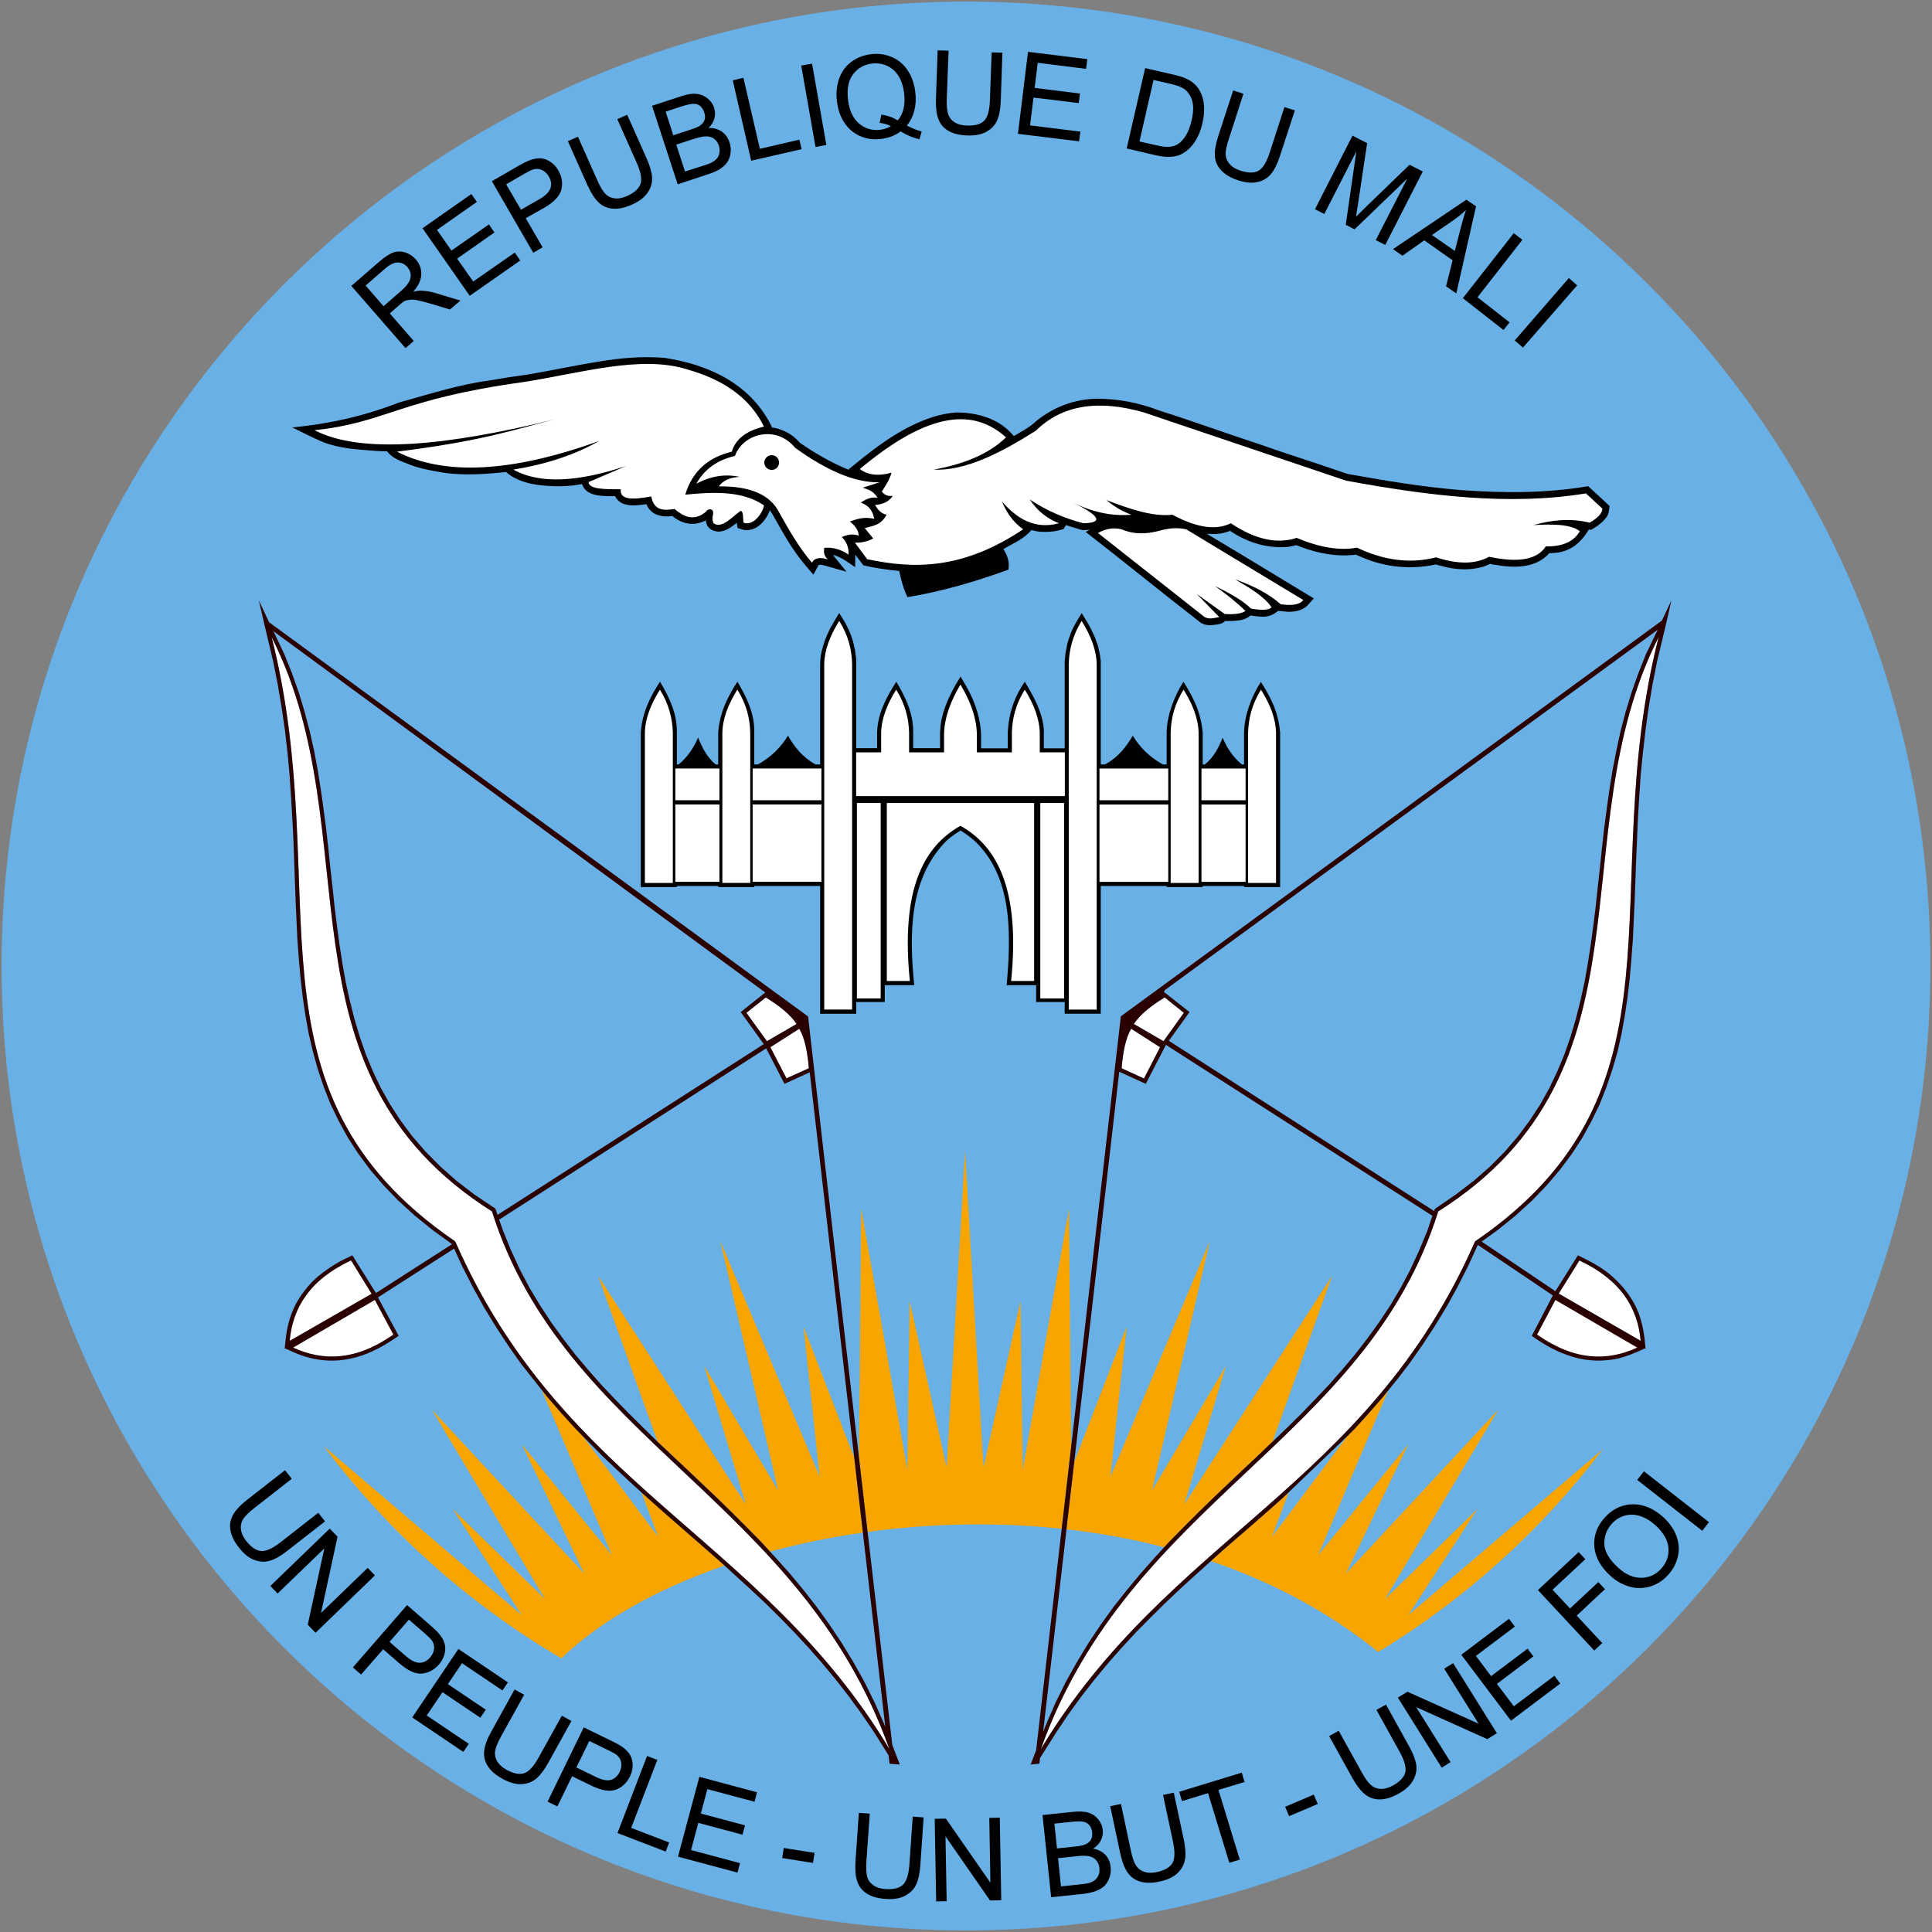 <?xml version="1.0" encoding="UTF-8" standalone="no"?>
<svg
   xmlns:dc="http://purl.org/dc/elements/1.1/"
   xmlns:cc="http://creativecommons.org/ns#"
   xmlns:rdf="http://www.w3.org/1999/02/22-rdf-syntax-ns#"
   xmlns:svg="http://www.w3.org/2000/svg"
   xmlns="http://www.w3.org/2000/svg"
   xmlns:sodipodi="http://sodipodi.sourceforge.net/DTD/sodipodi-0.dtd"
   xmlns:inkscape="http://www.inkscape.org/namespaces/inkscape"
   height="601"
   width="601"
   overflow="visible"
   version="1.1"
   id="svg98"
   sodipodi:docname="Coat_of_arms_of_Mali.html"
   inkscape:version="1.0beta2 (2b71d25, 2019-12-03)">
  <rect width="100%" height="100%" fill="#808080" stroke="none"/>
  <defs
     id="defs102" />
  <sodipodi:namedview
     pagecolor="#ffffff"
     bordercolor="#666666"
     inkscape:document-rotation="0"
     borderopacity="1"
     objecttolerance="10"
     gridtolerance="10"
     guidetolerance="10"
     inkscape:pageopacity="0"
     inkscape:pageshadow="2"
     inkscape:window-width="2560"
     inkscape:window-height="1395"
     id="namedview100"
     showgrid="false"
     inkscape:zoom="1.7119684"
     inkscape:cx="385.91781"
     inkscape:cy="384.66743"
     inkscape:window-x="0"
     inkscape:window-y="23"
     inkscape:window-maximized="0"
     inkscape:current-layer="g96" />
  <g
     clip-rule="evenodd"
     fill-rule="evenodd"
     id="g96">
    <path
       d="m 303.078,-268.609 c -165.645,0 -300,134.342 -300,300 0.012,165.636 134.355,300 300,300 165.654,0 300,-134.364 300,-300 0,-165.665 -134.346,-300 -300,-300 z"
       fill="#68b0e5"
       transform="translate(-2.578 269.11)"
       id="path76" />
    <path
       d="M103.26 180.72l61.643 52.582-21.543-33.032 28.725 28.004-35.188-58.886 47.39 50.979-19.382-40.211 28 34.472-21.776-51.252 1.762 2.15 4.24 4.901 4.314 4.719 2.35 2.423 23.485 31.32-5.156-13.756 1.804 1.64 4.61 4.081 4.61 4.045 4.628 4.045 4.628 4.045 4.61 4.063.947.856c-21.007 7.251-38.735 17.218-50.749 28.86-28.855-16.926-54.014-39.428-73.949-66.083zM207.117 179.317l-18.511-51.58 45.95 71.094-12.918-43.09 22.975 38.772-17.946-77.543 30.883 73.243-5.029-46.679 15.76 40.721 2.697 23.394c-9.966 1.421-19.641 3.425-28.842 5.903l-2.824-3.024-4.537-4.664-4.573-4.555-4.61-4.464-4.628-4.409-4.61-4.373-4.61-4.336-4.573-4.336zM269.793 184.255l.674-77.343 14.375 81.151.711-52.437 11.497 51.708 5.739-98.387 5.739 98.387 11.497-51.708.711 52.437 14.375-81.151.656 74.136-2.933 25.398c-14.102-1.494-28.295-1.713-42.124-.838-6.158.401-12.262 1.02-18.238 1.84zM336.732 185.73l16.325-42.197-5.029 46.679 30.883-73.243-17.946 77.543 22.975-38.772-12.936 43.09 45.968-71.094-18.53 51.635v.018l-4.573 4.336-4.61 4.336-4.628 4.373-4.61 4.409-4.61 4.464-4.573 4.555-4.537 4.664-1.549 1.676c-10.003-2.587-20.206-4.427-30.445-5.575zM403.435 195.186l-5.138 13.701 23.358-31.156 2.514-2.587 4.318-4.719 4.227-4.901 1.694-2.059-21.754 51.161 28.022-34.472-19.404 40.211 47.408-50.979-35.201 58.886 28.733-28.022-21.536 33.051 60.49-51.598c-19.04 25.198-42.762 46.661-69.873 63.095-15.56-12.626-33.306-21.9-52.072-28.295l3.99-3.535 4.628-4.027 4.628-4.045 4.61-4.045 4.61-4.081z"
       fill="#f8a500"
       transform="translate(-2.578 269.11)"
       id="path78" />
    <path
       d="M 87.074,-70.932 C 118.233,-9.312 86.035,63.749 155.622,107.713 178.125,179.044 251.518,197.391 279.212,274.934 239.402,208.815 177.779,193.583 144.197,117.06 75.302,69.98 107.154,8.361 87.074,-70.932 Z m 431.463,0 c -31.156,61.619 1.039,134.681 -68.543,178.645 -22.501,71.312 -95.891,89.66 -123.603,167.221 C 366.219,208.797 427.838,193.565 461.417,117.06 530.306,69.98 498.458,8.343 518.536,-70.932 Z M 364.889,41.175 c 1.986,1.585 3.99,3.17 5.976,4.755 -2.114,2.952 -4.245,5.903 -6.359,8.873 -3.079,-1.786 -6.14,-3.589 -9.219,-5.375 1.895,-2.933 5.375,-5.648 9.602,-8.254 z m 129.014,81.843 c -2.15,3.425 -4.282,6.869 -6.432,10.294 8.49,4.901 16.981,9.784 25.471,14.685 -0.929,-10.24 -6.158,-18.949 -19.04,-24.979 z m -13.506,23.04 c 1.913,-3.571 4.027,-7.486 5.94,-11.057 8.472,4.919 17.463,10.189 25.935,15.108 -11.791,6.104 -20.214,4.455 -31.874,-4.051 z M 351.498,63.202 c 2.314,1.057 4.646,2.113 6.96,3.17 1.658,-3.243 3.334,-6.468 4.992,-9.711 -2.988,-1.913 -5.976,-3.844 -8.982,-5.757 -1.749,3.024 -2.569,7.361 -2.97,12.298 z M 240.776,41.193 c -2.004,1.567 -3.99,3.152 -5.994,4.737 2.132,2.952 4.245,5.921 6.359,8.873 3.079,-1.786 6.158,-3.589 9.237,-5.375 -1.895,-2.933 -5.393,-5.648 -9.602,-8.235 z M 111.85,122.831 c 2.141,3.444 4.424,7.134 6.567,10.578 -8.483,4.865 -17.29,9.813 -25.779,14.696 1.009,-14.481 9.384,-21.517 19.212,-25.274 z m 13.295,23.277 c -1.911,-3.571 -4.039,-7.423 -5.951,-10.994 -8.469,4.919 -17.16,10.061 -25.632,14.981 9.33,4.3 19.933,4.176 31.583,-3.986 z M 254.186,63.184 c -2.332,1.057 -4.646,2.113 -6.96,3.17 -1.658,-3.225 -3.334,-6.468 -5.01,-9.711 3.006,-1.913 5.994,-3.826 9.001,-5.757 1.749,3.024 2.569,7.361 2.97,12.298 z"
       fill="#fff"
       transform="translate(-2.578,269.11)"
       id="path80"
       inkscape:connector-curvature="0"
       sodipodi:nodetypes="cccccccccccccccccccccccccccccccccccccccccccccc" />
    <path
       d="M101.593 201.48l2.095 2.678-11.701 9.128c-2.032 1.603-3.828 2.624-5.388 3.097-1.56.474-3.178.401-4.867-.219-1.693-.601-3.296-1.895-4.821-3.844-1.481-1.895-2.37-3.699-2.655-5.411-.293-1.713-.02-3.316.818-4.81.834-1.476 2.323-3.061 4.469-4.737l11.699-9.128 2.092 2.678-11.686 9.128c-1.758 1.366-2.926 2.551-3.502 3.516-.579.984-.78 2.041-.612 3.188.169 1.148.705 2.314 1.603 3.462 1.54 1.968 3.085 3.024 4.635 3.17 1.543.128 3.586-.783 6.127-2.769zm-14.918 22.775l18.482-17.855 2.423 2.514-5.136 23.722 14.51-14.011 2.265 2.332-18.482 17.855-2.423-2.514 5.149-23.722-14.523 14.011zm25.675 25.325l16.855-19.386 7.313 6.359c1.288 1.111 2.217 2.041 2.788 2.751.814.984 1.35 1.968 1.609 2.988.257 1.002.23 2.077-.073 3.207-.306 1.148-.876 2.205-1.713 3.17-1.434 1.64-3.174 2.587-5.215 2.824-2.041.219-4.435-.856-7.175-3.243l-4.974-4.318-6.852 7.871zm11.406-7.944l5.014 4.373c1.658 1.439 3.103 2.15 4.334 2.132 1.233-.018 2.334-.565 3.307-1.694.707-.82 1.108-1.676 1.201-2.624.091-.929-.117-1.786-.629-2.551-.337-.492-1.079-1.239-2.243-2.241l-4.961-4.318zm7.057 23.504l14.366-21.299 15.399 10.403-1.696 2.514-12.583-8.49-4.398 6.523 11.783 7.944-1.685 2.496-11.785-7.944-4.89 7.251 13.078 8.818-1.696 2.514zm46.542-.547l2.977 1.658-7.199 12.991c-1.252 2.241-2.502 3.899-3.751 4.956-1.25 1.039-2.768 1.603-4.562 1.694-1.798.091-3.775-.456-5.941-1.658-2.104-1.166-3.631-2.478-4.562-3.954-.94-1.458-1.314-3.043-1.121-4.737.188-1.694.942-3.735 2.263-6.104l7.199-12.991 2.972 1.64-7.19 12.972c-1.082 1.95-1.696 3.498-1.847 4.61-.151 1.13.082 2.186.683 3.188.607.984 1.55 1.84 2.826 2.551 2.186 1.203 4.021 1.567 5.504 1.093 1.474-.474 2.997-2.113 4.559-4.938l7.19-12.972zm-4.444 26.747l11.26-23.103 8.709 4.245c1.549.747 2.678 1.403 3.407 1.931 1.039.747 1.822 1.567 2.332 2.478.51.893.765 1.95.765 3.134 0 1.184-.273 2.35-.838 3.48-.966 1.968-2.387 3.334-4.3 4.081-1.913.747-4.519.328-7.78-1.257l-5.923-2.897-4.577 9.383zm8.964-10.64l5.976 2.915c1.968.966 3.553 1.294 4.737.966 1.184-.346 2.113-1.166 2.751-2.496.474-.984.638-1.931.492-2.842-.164-.929-.583-1.694-1.275-2.314-.437-.383-1.348-.911-2.751-1.585l-5.903-2.879zm12.79 20.406l9.201-23.977 3.188 1.221-8.126 21.153 11.806 4.537-1.075 2.824zm18.821 7.343l6.65-24.834 17.946 4.81-.802 2.933-14.649-3.917-2.041 7.598 13.738 3.662-.783 2.915-13.738-3.68-2.259 8.454 15.232 4.081-.783 2.933zm32.413.437l.492-3.134 9.584 1.512-.492 3.134zm40.612-12.881l3.389.237-1.02 14.813c-.182 2.569-.619 4.591-1.312 6.085-.692 1.458-1.822 2.624-3.425 3.462-1.585.856-3.608 1.184-6.085 1.002-2.387-.164-4.336-.711-5.794-1.64-1.476-.929-2.478-2.205-3.024-3.826-.547-1.622-.711-3.772-.528-6.486l1.039-14.813 3.389.237-1.039 14.794c-.146 2.223-.055 3.881.273 4.956.346 1.093 1.002 1.95 1.968 2.587.966.656 2.186 1.02 3.644 1.111 2.496.182 4.3-.255 5.448-1.312 1.13-1.057 1.822-3.188 2.041-6.413zm7.288 26.364l-.456-25.69 3.48-.055 13.847 19.932-.346-20.169 3.261-.055.456 25.69-3.498.055-13.847-19.951.364 20.188zm35.765-1.294l-2.678-25.562 9.584-1.002c1.95-.2 3.535-.109 4.774.273 1.239.401 2.241 1.111 3.024 2.113.783 1.002 1.239 2.077 1.366 3.261.109 1.093-.073 2.15-.583 3.17-.474 1.039-1.294 1.895-2.423 2.624 1.585.292 2.861.947 3.808 1.931.947 1.02 1.494 2.259 1.64 3.753.128 1.203 0 2.332-.401 3.425-.401 1.075-.947 1.931-1.622 2.569-.692.638-1.585 1.148-2.678 1.549-1.075.401-2.441.692-4.063.875zm1.822-15.177l5.539-.583c1.494-.146 2.551-.364 3.188-.638.82-.328 1.439-.838 1.804-1.476.364-.638.51-1.403.419-2.296-.091-.838-.364-1.567-.838-2.168-.474-.601-1.111-.984-1.895-1.148-.765-.164-2.077-.146-3.917.055l-5.102.528zm1.239 11.806l6.359-.674c1.111-.109 1.858-.237 2.296-.364.765-.219 1.385-.528 1.877-.911.492-.364.875-.893 1.148-1.549.273-.656.364-1.385.273-2.205-.091-.947-.419-1.749-.984-2.405-.565-.656-1.294-1.075-2.205-1.275-.875-.182-2.15-.2-3.771-.018l-5.903.619zm31.757-28.441l3.334-.711 3.097 14.521c.528 2.533.674 4.591.401 6.195-.255 1.622-1.02 3.043-2.314 4.282-1.294 1.257-3.152 2.132-5.575 2.642-2.35.51-4.373.51-6.031.018-1.676-.492-2.988-1.439-3.954-2.842-.984-1.403-1.731-3.425-2.314-6.085l-3.079-14.521 3.334-.711 3.079 14.503c.456 2.186 1.002 3.753 1.622 4.682.638.966 1.494 1.603 2.605 1.95 1.111.364 2.387.383 3.808.073 2.441-.51 4.063-1.439 4.883-2.769.783-1.33.856-3.571.182-6.723zm20.607 21.099l-6.614-21.663-8.09 2.478-.893-2.897 19.477-5.958.875 2.897-8.126 2.478 6.632 21.682zm18.602-14.503l-1.239-2.915 8.909-3.79 1.239 2.915zm27.166-33.051l2.97-1.658 7.197 12.991c1.257 2.241 1.986 4.191 2.223 5.794.219 1.622-.109 3.207-.984 4.774-.875 1.585-2.387 2.97-4.555 4.172-2.095 1.166-4.027 1.749-5.757 1.767-1.749.018-3.28-.51-4.628-1.567-1.33-1.057-2.642-2.769-3.972-5.138l-7.197-12.991 2.97-1.658 7.197 12.972c1.075 1.95 2.059 3.298 2.933 4.008.875.729 1.895 1.093 3.043 1.111 1.166.018 2.387-.346 3.662-1.039 2.186-1.221 3.48-2.587 3.863-4.099.364-1.494-.219-3.662-1.786-6.486zm20.297 17.965l-13.628-21.791 2.97-1.84 22.137 9.948-10.695-17.108 2.769-1.731 13.61 21.791-2.952 1.858-22.155-9.966 10.713 17.108zm21.554-14.612l-15.45-20.515 14.831-11.187 1.822 2.423-12.116 9.128 4.737 6.286 11.351-8.545 1.804 2.405-11.351 8.545 5.266 6.978 12.608-9.493 1.822 2.423zm25.909-21.827l-17.527-18.803 12.681-11.825 2.059 2.223-10.185 9.492 5.429 5.83 8.818-8.217 2.059 2.205-8.8 8.235 7.944 8.527zm5.174-23.103c-3.17-2.842-4.901-5.94-5.156-9.256-.255-3.316.82-6.322 3.243-9.001 1.585-1.767 3.444-2.988 5.557-3.644 2.113-.638 4.263-.674 6.45-.055 2.168.601 4.209 1.786 6.122 3.498 1.931 1.749 3.316 3.699 4.136 5.849.82 2.168.984 4.3.492 6.45-.51 2.15-1.512 4.045-3.006 5.703-1.622 1.804-3.498 3.006-5.648 3.644-2.132.638-4.282.638-6.45.018-2.15-.619-4.063-1.694-5.739-3.207zm2.387-2.569c2.296 2.077 4.664 3.079 7.106 3.043 2.441-.036 4.5-1.002 6.176-2.861 1.713-1.913 2.46-4.081 2.223-6.504-.237-2.441-1.585-4.755-4.045-6.978-1.549-1.403-3.134-2.35-4.774-2.861-1.622-.528-3.225-.565-4.774-.128-1.549.437-2.879 1.275-4.027 2.533-1.603 1.804-2.369 3.881-2.314 6.286.073 2.387 1.549 4.883 4.427 7.47zm26.036-11.588l-20.242-15.815 2.095-2.678 20.242 15.815zM294.254-253.447l-.51 14.86c-.109 2.72.128 4.899.729 6.49.601 1.591 1.64 2.817 3.134 3.702 1.494.878 3.462 1.339 5.867 1.423 2.46.084 4.482-.297 6.031-1.195 1.567-.896 2.678-2.092 3.298-3.587.656-1.501 1.002-3.566 1.093-6.149l.51-14.804-3.352-.115-.528 14.804c-.109 3.219-.711 5.397-1.822 6.492-1.093 1.095-2.897 1.563-5.393 1.479-1.476-.055-2.715-.363-3.717-.967-.984-.61-1.658-1.434-2.041-2.505-.383-1.071-.528-2.722-.456-4.954l.565-14.86zm28.113.455l-3.134 25.508 19.021 2.334.401-3.017-15.651-1.937 1.075-8.654 14.066 1.709.401-2.961-14.12-1.765.966-7.8 15.031 1.878.401-3.017zm-47.135.627c-.565-.002-1.13.042-1.713.113-2.332.288-4.391 1.082-6.14 2.392-1.749 1.31-3.006 3.055-3.771 5.238-.765 2.192-.984 4.542-.674 7.06.31 2.525 1.075 4.77 2.332 6.661 1.257 1.897 2.933 3.27 4.956 4.156 2.022.88 4.172 1.141 6.486.855 2.277-.282 4.282-1.048 6.031-2.334 2.004 1.202 3.954 2.011 5.867 2.449l.692-2.449c-1.385-.335-2.933-.936-4.61-1.822 1.13-1.399 1.895-2.966 2.332-4.726.437-1.753.547-3.715.273-5.808-.31-2.531-1.093-4.715-2.332-6.605-1.239-1.891-2.861-3.27-4.901-4.156-1.512-.663-3.134-1.02-4.828-1.024zm-.109 2.961c1.203.013 2.369.281 3.462.796 1.458.681 2.642 1.729 3.535 3.188.893 1.454 1.458 3.23 1.713 5.295.437 3.629-.237 6.433-2.004 8.485-1.385-.92-3.043-1.518-5.065-1.822l-.565 2.562c1.203.144 2.387.468 3.535 1.024-1.02.579-2.114.988-3.316 1.139-2.533.31-4.737-.361-6.596-1.935-1.858-1.572-3.006-3.974-3.425-7.288-.419-3.422.091-6.102 1.549-8.028 1.439-1.92 3.407-3.048 5.921-3.36.419-.051.838-.062 1.257-.057zm-19.932.113l-3.371.57 4.446 25.336 3.371-.627zm103.616 1.366l-5.739 24.996 8.982 2.106c1.512.346 2.933.532 4.172.514 1.221-.013 2.277-.211 3.243-.57.947-.359 1.877-.964 2.788-1.766.911-.802 1.767-1.88 2.551-3.245.783-1.365 1.385-2.994 1.822-4.896.528-2.232.656-4.32.401-6.207-.255-1.889-.875-3.535-1.931-4.952-.82-1.1-1.95-1.957-3.298-2.62-.966-.47-2.387-.916-4.336-1.366zm-124.988 3.017l-3.298.798 5.739 24.996 15.669-3.587-.674-2.961-12.298 2.848-5.12-22.091zm127.593.683l5.302 1.195c1.968.455 3.352.993 4.154 1.538 1.13.76 1.968 1.928 2.514 3.531.528 1.603.474 3.7-.128 6.32-.437 1.891-1.02 3.442-1.767 4.668-.747 1.221-1.585 2.128-2.551 2.733-.692.432-1.567.709-2.569.798-1.002.089-2.332-.073-3.99-.456l-5.338-1.197zm24.779 3.245l-4.61 14.12c-.838 2.585-1.221 4.679-1.075 6.379.128 1.694.838 3.187 2.041 4.442 1.203 1.263 2.897 2.276 5.193 3.017 2.35.765 4.391.947 6.14.512 1.749-.43 3.134-1.294 4.154-2.562 1.02-1.261 1.931-3.125 2.733-5.579l4.61-14.12-3.243-1.026-4.555 14.064c-.984 3.063-2.168 5.001-3.535 5.75-1.348.747-3.243.722-5.63-.057-1.385-.45-2.46-1.082-3.243-1.937-.783-.862-1.239-1.888-1.312-3.017-.073-1.137.273-2.715.966-4.839l4.555-14.12-3.188-1.024zm-167.841 1.026c-1.075.04-2.369.288-3.753.742l-9.183 3.017 7.98 24.425 9.274-3.075c1.567-.503 2.842-1.029 3.826-1.651.984-.621 1.731-1.341 2.277-2.106.528-.765.911-1.705 1.075-2.848.164-1.137.036-2.274-.346-3.416-.456-1.423-1.257-2.511-2.387-3.301-1.13-.782-2.478-1.186-4.099-1.139.966-.94 1.549-1.97 1.822-3.075.273-1.106.219-2.141-.109-3.188-.364-1.119-1.02-2.083-2.004-2.902-.966-.818-2.132-1.299-3.407-1.425-.328-.033-.619-.069-.966-.057zm0 3.132c.783-.013 1.458.193 2.041.683.583.49 1.002 1.181 1.257 1.993.273.855.346 1.634.109 2.334-.237.707-.729 1.306-1.476 1.822-.565.388-1.585.793-3.024 1.254l-5.229 1.707-2.387-7.344 4.828-1.594c1.749-.568 3.061-.849 3.863-.855zm-20.679 3.416l-3.061 1.366 6.031 13.552c1.312 2.948 1.694 5.133 1.184 6.605-.51 1.465-1.913 2.74-4.209 3.757-1.33.598-2.533.855-3.699.74-1.148-.115-2.15-.565-2.952-1.366-.82-.794-1.658-2.228-2.569-4.269l-6.031-13.55-3.134 1.366 6.031 13.55c1.111 2.487 2.296 4.351 3.535 5.522 1.239 1.168 2.715 1.8 4.446 1.937 1.731.133 3.717-.273 5.921-1.254 2.259-1.006 3.881-2.268 4.901-3.757 1.002-1.489 1.439-3.043 1.366-4.67-.091-1.622-.656-3.62-1.713-5.978l-6.031-13.55zm225.634 6.492l-11.661 22.888 2.897 1.479 9.966-19.473-3.298 22.831 2.733 1.423 16.398-15.771-9.802 19.131 2.97 1.481 11.661-22.831-4.099-2.106-13.61 13.151c-1.366 1.328-2.369 2.319-3.061 3.019.146-.867.346-2.165.619-3.93l2.842-18.959-4.555-2.334zm-201.037.228c.929.007 1.767.219 2.46.74.674.519 1.184 1.246 1.476 2.163.255.776.292 1.521.164 2.221-.128.7-.383 1.294-.783 1.765-.401.472-.947.876-1.658 1.254-.401.217-1.111.51-2.168.853l-6.085 1.937-2.733-8.37 5.63-1.822c1.567-.503 2.788-.74 3.699-.74zm-52.212 6.831c-.805.035-1.665.231-2.564.568-.862.306-2.057.853-3.529 1.709l-8.37 4.839 12.869 22.263 2.902-1.709-5.238-9.052 5.752-3.247c3.147-1.818 4.903-3.746 5.351-5.75.45-2.006.128-3.976-.967-5.865-.634-1.108-1.405-1.96-2.392-2.618-.98-.663-1.982-1.055-3.017-1.139-.259-.022-.528-.013-.796 0zm-.798 3.301c.661-.055 1.299.051 1.937.343.855.394 1.567 1.057 2.106 1.993.743 1.286.9 2.476.512 3.644-.388 1.172-1.514 2.316-3.416 3.416l-5.75 3.301-4.611-7.915 5.694-3.301c1.334-.765 2.272-1.212 2.846-1.366.222-.058.463-.097.683-.115zm-20.042 7.8l-15.201 10.649 14.691 21.009 15.715-10.988-1.709-2.449-12.925 8.997-5.01-7.117 11.615-8.142-1.707-2.505-11.672 8.142-4.498-6.433 12.411-8.711-1.709-2.449zm309.518 1.766l-22.829 15.374 2.952 2.05 6.778-4.783 8.818 6.206-2.041 8.084 3.188 2.221 6.14-27.102zm-.128 3.188c-.455 1.37-1.02 3.172-1.585 5.409l-1.877 7.344-7.124-4.954 6.614-4.555c1.421-.988 2.769-2.084 3.972-3.245zm14.867 7.231l-15.833 20.213 12.645 9.906 1.877-2.39-9.966-7.8 13.956-17.879zm-346.795 5.694c-.629.004-1.221.122-1.822.341-1.202.43-2.656 1.403-4.384 2.904l-8.598 7.459 16.853 19.359 2.562-2.221-7.463-8.596 2.961-2.562c.665-.581 1.137-1.004 1.479-1.195.485-.244 1.055-.372 1.653-.456.598-.089 1.366-.082 2.39.115 1.024.197 2.449.572 4.214 1.08l6.034 1.822 3.245-2.789-7.971-2.39c-1.561-.448-3.037-.647-4.384-.683-.629-.005-1.37.076-2.334.341 1.64-1.873 2.44-3.635 2.505-5.351.071-1.716-.454-3.294-1.651-4.67-.927-1.066-2.055-1.807-3.36-2.221-.652-.206-1.308-.29-1.935-.284zm-.343 3.416c1.177.013 2.165.503 2.961 1.423.543.623.906 1.332 1.026 2.165.12.831-.066 1.627-.514 2.449-.454.814-1.274 1.773-2.447 2.789l-5.466 4.783-5.583-6.433 6.093-5.295c1.436-1.25 2.749-1.889 3.928-1.878zm364.286 4.841l-16.853 19.415 2.569 2.221 16.853-19.359z"
       transform="translate(-2.578 269.11)"
       id="path82" />
    <path
       d="m 83.087,-82.382 1.253,5.409 c 0.244,1.029 0.34,1.39 0.512,2.221 l 2.733,11.501 1.423,7.231 1.196,7.117 1.025,7.06 0.797,6.946 0.626,6.832 0.455,6.775 0.399,6.662 0.342,6.548 0.228,6.434 0.228,6.377 0.228,6.32 0.285,6.206 0.285,6.092 0.455,5.978 0.512,5.921 0.683,5.864 0.854,5.751 1.025,5.694 1.31,5.58 1.537,5.466 1.822,5.409 2.107,5.352 2.505,5.181 2.847,5.181 3.245,5.01 3.701,5.01 4.156,4.84 4.612,4.783 5.124,4.669 5.637,4.555 5.978,4.327 -23.686,15.202 -7.345,-11.729 -2.221,1.082 c -2.613,1.202 -4.993,2.834 -7.288,4.555 -3.112,2.341 -5.633,5.385 -7.63,8.711 -1.606,2.866 -2.675,5.994 -3.245,9.224 -0.312,1.693 -0.443,3.414 -0.626,5.124 l -0.208,0.225 0.263,0.006 2.906,1.306 c 2.688,1.186 5.564,1.991 8.484,2.334 3.014,0.352 6.092,0.203 9.053,-0.455 4.662,-0.952 8.91,-3.121 12.868,-5.694 l 2.05,-1.366 -6.434,-11.957 23.686,-15.202 2.448,5.352 3.416,6.719 3.53,6.377 3.701,6.035 3.815,5.808 3.929,5.58 8.199,10.363 4.27,4.897 4.27,4.726 2.391,2.448 6.491,6.548 4.498,4.27 4.555,4.213 4.555,4.156 4.612,4.099 4.612,4.043 4.669,4.043 4.612,4.043 4.612,4.043 4.555,4.156 4.555,4.156 4.555,4.27 4.498,4.441 4.384,4.498 4.327,4.669 4.27,4.84 4.213,5.067 4.099,5.238 3.986,5.466 3.929,5.751 4.612,7.345 0.285,2.619 c 1.057,0.091 2.113,0.155 3.188,0.228 l -2.334,-6.092 -10.363,-89.448 C 264.395,138.547 253.954,47.093 253.954,47.093 L 86.275,-75.549 Z m 439.438,0 -2.961,6.32 -168.077,122.927 -0.285,0.228 v 0.342 l -15.43,133.631 -10.875,94.287 -1.708,4.441 c 0.929,-0.073 1.822,-0.212 2.733,-0.285 l 0.171,-1.708 5.181,-8.199 3.872,-5.751 3.986,-5.466 4.099,-5.238 4.213,-5.067 4.27,-4.84 4.327,-4.669 4.441,-4.498 4.498,-4.441 4.498,-4.27 4.555,-4.156 9.167,-8.256 4.612,-3.986 4.669,-4.043 4.612,-4.043 4.612,-4.099 19.928,-19.074 2.562,-2.562 4.27,-4.726 4.27,-4.897 1.651,-2.05 2.961,-3.644 3.587,-4.669 3.929,-5.58 3.815,-5.808 3.701,-6.035 3.53,-6.377 3.416,-6.719 2.961,-6.491 23.344,15.715 -6.548,12.583 c 3.636,2.591 7.512,4.856 11.786,6.206 3.879,1.336 8.052,1.789 12.128,1.309 4.044,-0.363 7.731,-1.989 11.374,-3.659 l 0.274,0.033 -0.204,-0.245 c -0.282,-3.687 -0.862,-7.347 -2.163,-10.818 -1.642,-4.178 -4.306,-7.728 -7.573,-10.761 -3.248,-3.12 -7.268,-5.166 -11.273,-7.117 l -7.003,11.159 -22.946,-15.43 4.897,-3.53 5.637,-4.555 5.124,-4.669 4.612,-4.783 4.156,-4.897 3.701,-4.954 3.245,-5.01 2.847,-5.181 2.505,-5.181 2.107,-5.352 1.822,-5.409 1.594,-5.466 1.253,-5.58 1.025,-5.694 0.854,-5.751 0.683,-5.864 0.512,-5.921 0.455,-5.978 0.285,-6.092 0.285,-6.206 0.228,-6.32 0.228,-6.377 0.285,-6.434 0.285,-6.548 0.399,-6.662 0.456,-6.775 0.683,-6.832 0.797,-6.946 0.968,-7.06 1.196,-7.117 1.423,-7.231 2.847,-11.9 c 0.175,-0.758 0.331,-1.379 0.512,-2.221 z m -4.27,9.167 -3.644,7.573 -2.391,5.978 -2.107,5.978 -1.822,5.978 -1.594,6.035 -1.31,6.092 -1.196,6.092 -0.968,6.092 -0.854,6.092 -0.797,6.092 -0.683,6.092 -0.626,6.092 -0.683,6.035 -0.626,5.978 -0.74,5.921 -0.797,5.921 -0.911,5.864 -1.025,5.751 -1.253,5.694 -1.423,5.637 -1.651,5.58 -1.879,5.409 -2.221,5.352 -2.505,5.238 -2.847,5.124 -3.245,4.954 -3.644,4.897 -4.099,4.783 -4.555,4.612 -5.067,4.441 -5.637,4.327 -6.491,4.441 -0.285,0.683 -82.501,-52.951 6.434,-8.939 -7.972,-6.264 c 0,0 0.191,-0.379 0.286,-0.569 z m -430.613,0.455 152.989,112.393 -7.63,6.092 7.174,9.964 -82.843,53.122 -0.626,-1.936 -6.548,-4.384 -5.637,-4.327 -5.067,-4.498 -4.555,-4.612 -4.099,-4.726 -3.644,-4.897 -3.245,-5.01 -2.847,-5.067 -2.505,-5.238 -2.221,-5.352 -1.879,-5.466 -1.651,-5.523 -1.423,-5.637 -1.253,-5.694 -1.025,-5.751 -0.911,-5.864 -0.797,-5.921 -0.74,-5.921 -0.626,-5.978 -0.683,-6.035 -0.626,-6.092 -0.683,-6.092 -0.797,-6.092 -0.854,-6.092 -0.968,-6.092 -1.139,-6.092 -1.366,-6.092 -1.594,-6.035 -1.822,-6.035 -2.107,-5.978 -2.391,-5.921 z m -0.569,1.822 C 118.232,-9.318 86.037,63.766 155.624,107.73 178.127,179.061 251.54,197.41 279.234,274.954 239.424,208.834 177.763,193.591 144.18,117.068 75.286,69.988 107.152,8.355 87.072,-70.937 Z m 431.467,0 C 498.461,8.337 530.321,69.988 461.432,117.068 427.853,193.573 366.206,208.816 326.378,274.954 354.09,197.392 427.486,179.043 449.988,107.73 519.569,63.766 487.384,-9.318 518.539,-70.937 Z M 240.802,41.171 c 4.209,2.587 7.671,5.322 9.565,8.256 -3.079,1.786 -6.145,3.567 -9.224,5.352 -2.113,-2.952 -4.245,-5.874 -6.377,-8.825 2.004,-1.585 4.031,-3.216 6.035,-4.783 z m 124.065,0 c 1.986,1.585 3.992,3.198 5.978,4.783 -2.113,2.952 -4.206,5.855 -6.32,8.825 -3.079,-1.786 -6.145,-3.567 -9.224,-5.352 1.895,-2.933 5.338,-5.65 9.565,-8.256 z m -113.646,9.736 c 1.749,3.024 2.56,7.361 2.961,12.298 -2.332,1.057 -4.632,2.075 -6.946,3.132 -1.658,-3.225 -3.334,-6.436 -5.01,-9.679 3.006,-1.913 5.99,-3.819 8.996,-5.751 z m 103.226,0 c 3.006,1.913 6.008,3.838 8.996,5.751 -1.658,3.243 -3.352,6.493 -5.01,9.736 -2.314,-1.057 -4.632,-2.132 -6.946,-3.188 0.401,-4.938 1.212,-9.274 2.961,-12.298 z m 10.818,5.01 82.9,53.179 -1.594,4.726 -2.562,6.149 -2.733,5.921 -3.018,5.694 -3.245,5.466 -3.473,5.238 -3.644,5.01 -3.815,4.954 -3.986,4.726 -4.099,4.669 -4.27,4.498 -4.327,4.498 -4.441,4.384 -9.11,8.711 -4.612,4.327 -4.612,4.384 -4.612,4.384 -4.612,4.498 -4.555,4.555 -4.555,4.612 -4.441,4.84 -4.327,4.897 -4.27,5.124 -4.156,5.238 -3.986,5.523 -3.815,5.694 -3.644,5.978 -3.473,6.206 -3.245,6.548 -2.961,6.832 -0.911,2.334 23.686,-205.428 8.256,3.757 z m -124.35,1.082 5.694,11.046 7.857,-3.586 23.515,203.663 -0.285,-0.74 -3.018,-6.832 -3.245,-6.548 -3.473,-6.206 -3.644,-5.978 -3.815,-5.694 -3.986,-5.523 -4.099,-5.238 -4.27,-5.124 -4.384,-4.897 -4.441,-4.84 -4.555,-4.612 -4.555,-4.555 -4.612,-4.498 -4.612,-4.384 -4.612,-4.384 -4.612,-4.327 -4.612,-4.327 -8.939,-8.825 -4.327,-4.441 -4.27,-4.498 -4.099,-4.669 -3.986,-4.726 -3.815,-4.954 -3.644,-5.01 -3.473,-5.295 -3.245,-5.409 -3.018,-5.694 -2.733,-5.921 -2.505,-6.149 -1.253,-3.53 z M 111.783,122.99 c 2.141,3.444 4.234,6.919 6.377,10.363 -8.483,4.865 -16.962,9.75 -25.451,14.633 0.927,-10.24 6.187,-18.965 19.074,-24.995 z m 382.103,0 c 12.881,6.031 18.145,14.756 19.074,24.995 -8.49,-4.901 -17.017,-9.789 -25.508,-14.69 2.15,-3.425 4.284,-6.88 6.434,-10.306 z M 119.185,135.288 c 1.911,3.571 3.839,7.19 5.751,10.761 -11.65,8.162 -21.814,8.342 -31.144,4.043 8.472,-4.919 16.925,-9.884 25.394,-14.804 z m 367.242,0 c 8.472,4.919 16.979,9.884 25.451,14.804 -9.329,4.3 -19.484,4.12 -31.144,-4.043 z"
       color="#000"
       fill="#2b0000"
       transform="translate(-2.578,269.11)"
       id="path84"
       inkscape:connector-curvature="0"
       sodipodi:nodetypes="ccccccccccccccccccccccccccccccccccccccccccccccccccccccccccccccccccccccccccccccccccccccccccccccccccccccccccccccccccccccccccccccccccccccccccccccccccccccccccccccccccccccccccccccccccccccccccccccccccccccccccccccccccccccccccccccccccccccccccccccccccccccccccccccccccccccccccccccccccccccccccccccccccccccccccccccccccccccccccccccccccccccccccccccccccccccccccccccccccccccccccccccccc" />
    <path
       d="m 263.633,-78.396 -1.594,2.619 -0.456,0.854 -0.512,0.854 -0.455,0.854 -0.399,0.911 -0.399,0.854 -0.342,0.854 -0.342,0.854 -0.285,0.911 -0.285,0.854 -0.228,0.911 -0.228,0.854 -0.171,0.911 -0.114,0.854 -0.057,0.911 -0.057,0.911 v 31.315 h -1.423 c -4.263,-2.332 -6.593,-5.568 -8.597,-8.939 -2.114,3.498 -5.092,6.552 -9.338,8.939 h -1.139 v -9.964 c 0.134,-5.793 -2.353,-10.928 -5.238,-15.771 -3.169,4.805 -5.592,9.972 -5.978,15.771 v 9.964 h -0.797 c -2.715,-2.205 -4.172,-5.236 -5.466,-8.37 -1.366,3.261 -3.321,6.129 -6.035,8.37 h -0.569 v -9.964 c 0.13,-5.785 -2.356,-10.932 -5.239,-15.771 -3.183,4.797 -5.593,9.983 -5.978,15.771 V 6.838 h 11.217 V 6.497 h 12.868 v 0.342 h 11.217 V 6.497 H 257.712 V 46.239 h 11.217 v -3.644 h 8.882 v -5.238 h 9.167 c -1.578,-15.691 -1.722,-33.18 10.135,-45.037 1.314,-1.16 2.772,-2.167 4.27,-3.075 1.483,0.906 2.906,1.93 4.213,3.075 C 317.844,3.694 317.041,22.072 315.731,37.357 h 9.167 v 5.238 h 8.882 v 3.644 h 11.217 V 6.497 h 20.497 V 6.838 H 376.71 V 6.497 h 12.868 v 0.342 h 11.217 V -41.216 c -0.577,-6.413 -2.755,-10.659 -5.978,-15.771 -3.143,4.757 -5.185,10.868 -5.238,15.771 v 9.907 h -0.683 c -2.733,-2.241 -4.612,-5.051 -5.978,-8.313 -1.294,3.134 -2.79,6.126 -5.523,8.313 h -0.683 v -9.907 c -0.63,-6.466 -2.783,-10.65 -5.978,-15.828 -3.107,4.803 -5.185,10.906 -5.238,15.828 v 9.907 h -1.196 c -4.263,-2.387 -7.224,-5.441 -9.338,-8.939 -2.022,3.371 -4.391,6.607 -8.654,8.939 h -1.31 v -31.315 -0.911 l -0.114,-0.854 -0.114,-0.911 -0.171,-0.911 -0.228,-0.854 -0.171,-0.854 -0.285,-0.911 -0.342,-0.854 -0.285,-0.911 -0.399,-0.854 -0.399,-0.854 -0.399,-0.854 -0.455,-0.911 -0.456,-0.854 -0.512,-0.854 -1.594,-2.619 -1.594,2.619 -0.512,0.911 -0.456,0.854 -0.399,0.854 -0.399,0.911 -0.285,0.854 -0.342,0.911 -0.285,0.854 -0.228,0.911 -0.171,0.854 -0.171,0.854 -0.171,0.911 -0.114,0.854 -0.057,0.854 -0.114,0.911 v 0.854 26.305 h -6.491 v -4.954 -0.854 c -0.418,-5.525 -3.149,-10.265 -5.921,-14.917 -3.11,4.486 -4.877,9.492 -5.238,14.917 l -0.057,0.854 v 4.954 h -8.313 v -4.555 l -0.057,-0.512 v -0.512 c -0.469,-5.109 -2.304,-10.03 -4.952,-14.405 l -1.366,-2.334 -1.423,2.334 c -2.459,4.405 -4.706,9.275 -4.895,14.405 l -0.057,0.512 v 0.512 4.498 h -8.37 v -4.897 -0.854 c -0.141,-5.492 -2.487,-10.299 -5.238,-14.917 -2.888,4.484 -5.56,9.43 -5.921,14.861 l -0.057,0.911 v 4.897 h -6.491 v -26.248 -0.911 l -0.057,-0.854 -0.114,-0.854 -0.114,-0.911 -0.114,-0.854 -0.228,-0.854 -0.171,-0.911 -0.228,-0.854 -0.285,-0.854 -0.285,-0.911 -0.342,-0.854 -0.399,-0.911 -0.404,-0.854 -0.455,-0.911 -0.455,-0.854 z"
       color="#000"
       id="path86"
       transform="translate(-2.578,269.11)"
       inkscape:connector-curvature="0"
       sodipodi:nodetypes="ccccccccccccccccccccccccccccccccccccccccccccccccccccccccccccccccccccccccccccccccccccccccccccccccccccccccccccccccccccccccccccccccccccccccccccccccccccccccccccc" />
    <path
       d="m 112.68,152.78 h 4.77 v -25.67 c -0.07,-2.44 -0.68,-4.89 -2.2,-7.33 -1.53,2.44 -2.51,4.89 -2.57,7.33 z m 107.76,0 h -4.77 v -25.67 c 0.07,-2.44 0.68,-4.89 2.2,-7.33 1.53,2.44 2.51,4.89 2.57,7.33 z m -41.3,16.74 h -3.93 c 1.56,-15.5 -2.27,-22.92 -8.65,-26.5 -6.38,3.58 -10.21,11 -8.64,26.5 h -3.93 v -30.39 h 12.57 12.58 z m 5.24,-31.57 h -17.82 -17.81 v -7.47 h 4.27 v -3.37 c 0.06,-2.44 1.04,-4.89 2.57,-7.33 1.53,2.44 2.14,4.89 2.2,7.33 v 3.37 h 5.97 v -3.16 c 0.07,-2.8 1.13,-5.61 2.8,-8.41 1.68,2.8 2.73,5.61 2.8,8.41 v 3.16 h 5.98 v -3.37 c 0.06,-2.44 0.67,-4.89 2.2,-7.33 1.52,2.44 2.5,4.89 2.56,7.33 v 3.37 h 4.28 z m -0.13,34.55 h -4.06 v -33.37 h 4.06 z m 17.79,-33.11 H 190.3 v 13.2 h 11.74 z m 0,-6.15 H 190.3 v 5.42 h 11.74 z m 13.2,6.15 h -7.53 v 13.2 h 7.53 z m 0,-6.15 h -7.53 v 5.42 h 7.53 z m -25.42,41.16 h -4.77 v -59.02 c 0.07,-2.45 0.68,-4.89 2.2,-7.34 1.53,2.45 2.51,4.89 2.57,7.34 z m 17.4,-21.62 h -4.77 v -25.67 c 0.06,-2.44 0.67,-4.89 2.2,-7.33 1.53,2.44 2.51,4.89 2.57,7.33 z m -58.34,19.72 h 4.06 v -33.37 h -4.06 z m -17.8,-33.12 h 11.74 v 13.2 h -11.74 z m 0,-6.15 h 11.74 v 5.43 h -11.74 z m -13.2,6.15 h 7.53 v 13.2 h -7.53 z m 0,-6.15 h 7.53 v 5.43 h -7.53 z m 25.42,41.16 h 4.76 v -59.02 c -0.06,-2.45 -0.67,-4.89 -2.2,-7.33 -1.52,2.44 -2.5,4.88 -2.56,7.33 z m -17.39,-21.62 h 4.76 V 127.1 c -0.06,-2.44 -0.67,-4.89 -2.2,-7.33 -1.53,2.44 -2.5,4.89 -2.56,7.33 z"
       fill="#fff"
       transform="matrix(1.822 0 0 1.822 -4.697 -3.697)"
       id="path88" />
    <path
       d="m 188.591,-156.57 c -7.341,1.142 -14.595,2.765 -21.921,3.986 -3.943,0.519 -7.872,1.123 -11.786,1.822 -9.652,1.299 -18.903,4.295 -28.241,6.889 -10.624,4.14 -21.251,6.557 -33.137,7.743 3.176,1.543 6.319,3.167 9.565,4.555 5.419,2.055 10.477,2.256 16.455,2.733 1.157,0.091 2.314,0.114 3.473,0.114 1.637,2.251 4.14,2.981 6.605,3.986 3.751,1.509 7.759,2.15 11.729,2.79 6.225,0.757 12.469,0.348 18.675,-0.342 2.776,2.612 7.179,3.761 10.932,4.156 4.177,0.428 8.615,0.43 12.697,-0.398 1.266,4.074 6.776,3.758 10.249,3.758 1.842,3.652 6.406,2.975 9.793,2.505 1.32,3.453 4.815,4.111 8.085,3.701 l 0.399,0.342 c 3.007,2.243 6.408,2.775 9.793,1.082 l 0.171,-0.114 c 0.245,2.331 1.728,3.389 3.985,3.53 1.926,-0.032 3.523,-1.11 5.01,-2.22 0.248,-0.185 0.626,-0.569 0.626,-0.569 l 0.285,1.651 1.993,0.626 c 1.907,0.199 3.406,-0.327 4.783,-1.423 1.494,-1.266 2.601,-2.964 3.245,-4.726 0.496,0.664 0.899,1.389 1.31,2.107 2.867,5.048 5.663,10.206 9.452,14.633 l 0.399,0.512 2.391,2.79 1.537,-2.847 c 0.314,-0.458 1.2,-0.146 1.935,0 l 6.832,1.936 -4.213,-5.181 c 0.275,9.96e-4 0.533,0.109 0.797,0.171 2.251,0.778 4.128,2.278 6.092,3.587 l 0.057,-3.872 c 0.859,1.123 1.769,2.322 2.505,3.302 3.669,0.88 7.411,1.375 11.16,1.765 0.547,2.713 1.287,5.445 2.562,8.142 10.731,-1.786 21.133,-4.827 31.372,-8.541 0.492,-2.135 -0.189,-4.297 -1.537,-6.434 l 0.228,-0.114 c 2.955,-1.714 6.323,-3.107 8.484,-5.808 1.992,0.643 4.08,0.671 6.149,0.512 1.32,-0.094 2.603,-0.434 3.872,-0.797 l 0.74,-1.253 c 0.895,0.343 1.879,0.617 2.676,0.854 l 0.569,0.171 c 0.634,0.226 1.286,0.396 1.936,0.569 l 1.48,-0.057 0.797,-0.114 -1.31,0.74 c 12.044,9.321 23.821,18.987 35.87,28.298 1.363,0.762 2.772,0.815 4.27,0.569 1.258,-0.152 2.303,-0.237 3.188,-1.196 1.416,0.023 2.816,0.036 4.213,-0.171 1.418,-0.135 2.66,-0.649 3.758,-1.537 1.28,0.209 2.575,0.362 3.872,0.398 1.874,-0.03 3.241,-0.662 4.669,-1.822 1.024,0.1 2.05,0.191 3.075,0.284 2.21,0.043 4.403,-0.376 6.035,-1.936 l 1.993,-2.221 c -11.123,-6.702 -22.916,-13.968 -33.308,-20.099 0.571,0.009 1.137,0.048 1.708,0.057 1.916,0.066 3.801,-0.277 5.58,-0.968 l 0.512,0.342 c 5.305,3.452 11.308,5.185 17.593,4.612 0.829,-0.118 1.636,-0.32 2.449,-0.513 0.47,0.134 0.917,0.325 1.366,0.512 5.553,2.109 11.325,3.16 17.252,2.448 l 0.171,0.114 c 1.103,0.45 2.207,0.897 3.302,1.366 6.809,2.526 14.028,3.115 21.124,1.594 l 0.228,-0.057 c 0.422,0.21 0.966,0.297 1.366,0.399 4.664,1.361 9.673,1.662 14.291,0 0.407,-0.169 0.842,-0.393 1.196,-0.569 0.623,0.201 1.168,0.248 1.822,0.342 5.305,0.964 11.644,1.037 15.828,-2.847 0.274,-0.241 0.498,-0.527 0.74,-0.797 0.38,-0.013 0.759,-0.037 1.139,-0.057 5.302,-0.25 8.603,-2.988 11.217,-7.345 l 0.569,0.171 c 1.848,-0.983 3.49,-2.17 4.783,-3.815 0.852,-1.072 0.923,-2.331 1.082,-3.644 -2.229,-2.044 -4.413,-4.125 -6.662,-6.149 -13.107,2.219 -26.412,2.163 -39.628,1.196 -11.823,-0.957 -23.523,-2.917 -35.187,-5.01 -9.097,-3.167 -18.304,-6.018 -27.387,-9.224 -10.529,-3.422 -20.923,-7.27 -31.486,-10.59 -6.114,-2.358 -12.582,-3.587 -19.131,-3.587 -6.931,0.108 -13.348,2.525 -18.732,6.832 l -0.911,0.797 c -1.849,1.591 -4.1,2.737 -6.206,3.986 -4.412,-5.371 -11.183,-7.345 -17.878,-7.345 -4.957,0.335 -9.706,2.006 -14.12,4.213 -7.126,3.489 -13.297,8.518 -19.415,13.494 l 0.285,0.228 c -5.807,-2.302 -11.325,-5.669 -15.487,-8.541 l -0.455,-0.512 c -1.903,-2.1 -4.363,-3.323 -7.06,-4.043 l -0.854,-0.114 h -0.171 c -6.45,-13.533 -19.681,-19.584 -33.365,-21.693 -6.952,-0.586 -13.975,0.012 -20.838,1.195 z"
       color="#000"
       transform="translate(-2.578,269.11)"
       id="path90"
       inkscape:connector-curvature="0"
       sodipodi:nodetypes="ccccccccccccccccccccsccccccccccccccccccccccccccccccccccccccccccccccccccccccccccccccccccccccccccccccccccccc" />
    <g
       id="g94">
      <path
         d="m 190.04,93.031 c 1.35,-0.763 2.7,-0.971 4.06,-0.624 2.04,0.884 4.09,0.815 6.13,0.312 1.53,-0.417 3.09,-0.73 4.89,-0.312 6.66,4.021 13.32,8.043 19.97,12.063 -0.66,0.87 -2.08,0.97 -3.85,0.73 -2.13,-1.89 -4.83,-3.21 -7.8,-4.26 2.58,1.49 5.06,3 6.24,4.78 -0.48,0.48 -1.66,0.55 -3.53,0.21 -1.27,-1.29 -3.49,-2.57 -6.14,-3.85 1.98,1.42 3.78,2.84 5.2,4.26 -0.63,0.45 -1.8,0.63 -3.54,0.52 l -4.78,-3.43 c 1.28,1.32 2.57,2.63 3.85,3.95 -0.83,0.15 -1.67,0.45 -2.5,0 -6.07,-4.78 -12.13,-9.565 -18.2,-14.349 z M 56.28,75.479 c 12.399,-1.314 14.212,-5.249 35.622,-8.214 9.948,-1.552 20.028,-4.641 27.968,-2.181 5.73,1.645 10.5,4.444 13.15,9.783 -3.03,0.708 -4.86,2.135 -5.5,4.281 -4,0.96 -6.73,3.31 -7.95,7.337 5.02,-0.507 9.87,-0.641 13.45,1.834 -0.27,1.49 -1.96,3.581 -3.49,2.949 -0.16,-0.69 0.06,-1.823 -0.48,-2.032 -1.54,1.08 -3.22,3.111 -4.63,2.14 -0.32,-0.634 -0.18,-1.113 -0.11,-1.47 0.26,-1.283 -1.06,-0.986 -1.15,-0.554 -2.12,1.829 -3.92,0.839 -5.42,-0.421 -1.76,0.248 -3.47,0.408 -3.98,-2.14 -2.89,0.52 -5.4,0.729 -5.2,-1.223 -2.62,-0.016 -5.39,0.047 -5.5,-1.223 2.14,-0.917 4.28,-1.834 6.42,-2.751 -8.01,2.656 -14.639,3.187 -19.261,0.611 6.036,-0.977 10.791,-2.684 14.671,-4.892 -15.106,5.456 -26.512,5.918 -34.544,1.834 14.601,-1.835 19.661,-3.669 26.905,-5.503 -18.182,4.45 -32.949,6.004 -40.971,1.835 z m 65.2,9.124 c 1.4,-2.529 3.64,-4.048 6.58,-4.731 1.3,-3.745 6.96,-5.432 10.28,-1.385 5.4,3.9 10.25,5.987 14.42,5.886 -0.96,0.308 -1.92,0.616 -2.88,0.923 0.84,0.323 1.69,0.392 2.54,1.731 -1.07,-0.229 -1.99,0.239 -2.89,0.808 1.01,0.385 1.94,0.949 2.31,2.77 -1.83,-0.403 -2.97,0.054 -4.16,0.462 0.83,0.678 1.48,1.426 1.5,2.423 -0.96,-0.37 -1.92,-0.194 -2.88,0.231 0.73,0.722 1.22,1.643 1.15,3 -1.17,-0.802 -2.5,-1.306 -4.15,-1.154 -0.02,0.568 -0.25,1.053 0.58,1.962 -1.24,-0.364 -2.22,-0.331 -2.66,0.577 -2.32,-2.669 -3.96,-5.672 -5.65,-8.655 -1.49,-2.864 -4.69,-4.435 -10.27,-4.385 0.72,-1 1.92,-1.539 3.57,-1.616 -2.46,-0.54 -4.92,-0.155 -7.39,1.153 z m 13.48,-4.694 c -0.6,-0.348 -1.37,-0.141 -1.72,0.461 -0.35,0.603 -0.14,1.373 0.46,1.721 0.6,0.348 1.38,0.141 1.72,-0.461 0.35,-0.603 0.15,-1.374 -0.46,-1.721 z m 14.42,2.201 c 12.22,-10.229 19.67,-10.16 24.96,-5.409 -2.95,2.869 -7.21,4.585 -12.38,5.513 5.33,0.254 11.31,-2.746 17.48,-6.657 4.56,-4.472 10.79,-5.304 18.41,-3.12 l 34.53,11.649 c 13.98,2.574 27.82,4.335 40.97,2.184 0.94,0.867 1.88,1.733 2.81,2.6 -0.03,0.797 -0.76,1.594 -2.18,2.392 -3.35,-0.798 -6.5,-0.451 -9.57,0.416 3.26,-0.176 6.31,-0.177 7.9,1.04 -0.93,1.621 -2.67,2.644 -5.82,2.6 -1.42,2.253 -4.65,2.842 -9.67,1.768 -2.33,1.283 -5.34,1.317 -9.05,0.104 -4.37,1.109 -8.88,0.555 -13.52,-1.664 -2.88,0.555 -6.31,0 -10.3,-1.664 -3.33,1.109 -7.07,0.277 -11.23,-2.496 -2.24,1.092 -5.25,1.058 -9.98,-1.456 -3.23,0.386 -7.18,-0.934 -11.24,-2.496 1.28,1.109 2.71,1.941 4.27,2.496 -3.33,0.277 -6.66,-0.416 -9.99,-2.08 4.61,2.288 5.2,3.467 1.77,3.536 -3.18,-0.833 -6.25,-2.115 -9.15,-4.056 1.25,1.906 2.91,3.259 4.99,4.056 -4.04,1.092 -7.12,-0.676 -9.77,-3.744 0.73,1.595 1.5,3.189 3.64,4.784 -10.4,6.95 -18.73,6.763 -26.63,5.096 -0.69,-0.936 -1.39,-1.872 -2.08,-2.808 1.04,-0.004 2.08,-0.169 3.12,-0.728 -0.48,-0.589 -0.97,-1.179 -1.45,-1.768 1.32,-0.393 2.71,-0.417 3.74,-2.288 -1.01,-0.207 -1.53,-0.901 -1.98,-1.664 1.42,-0.104 2.43,-0.625 3.02,-1.56 -0.62,0.07 -1.25,0.036 -1.87,-0.729 0.64,-0.986 1.3,-1.955 1.66,-3.224 -2.22,0.625 -4.02,0.417 -5.41,-0.623 z"
         fill="#fff"
         transform="matrix(1.822 0 0 1.822 -4.697 -3.697)"
         id="path92" />
    </g>
  </g>
</svg>
